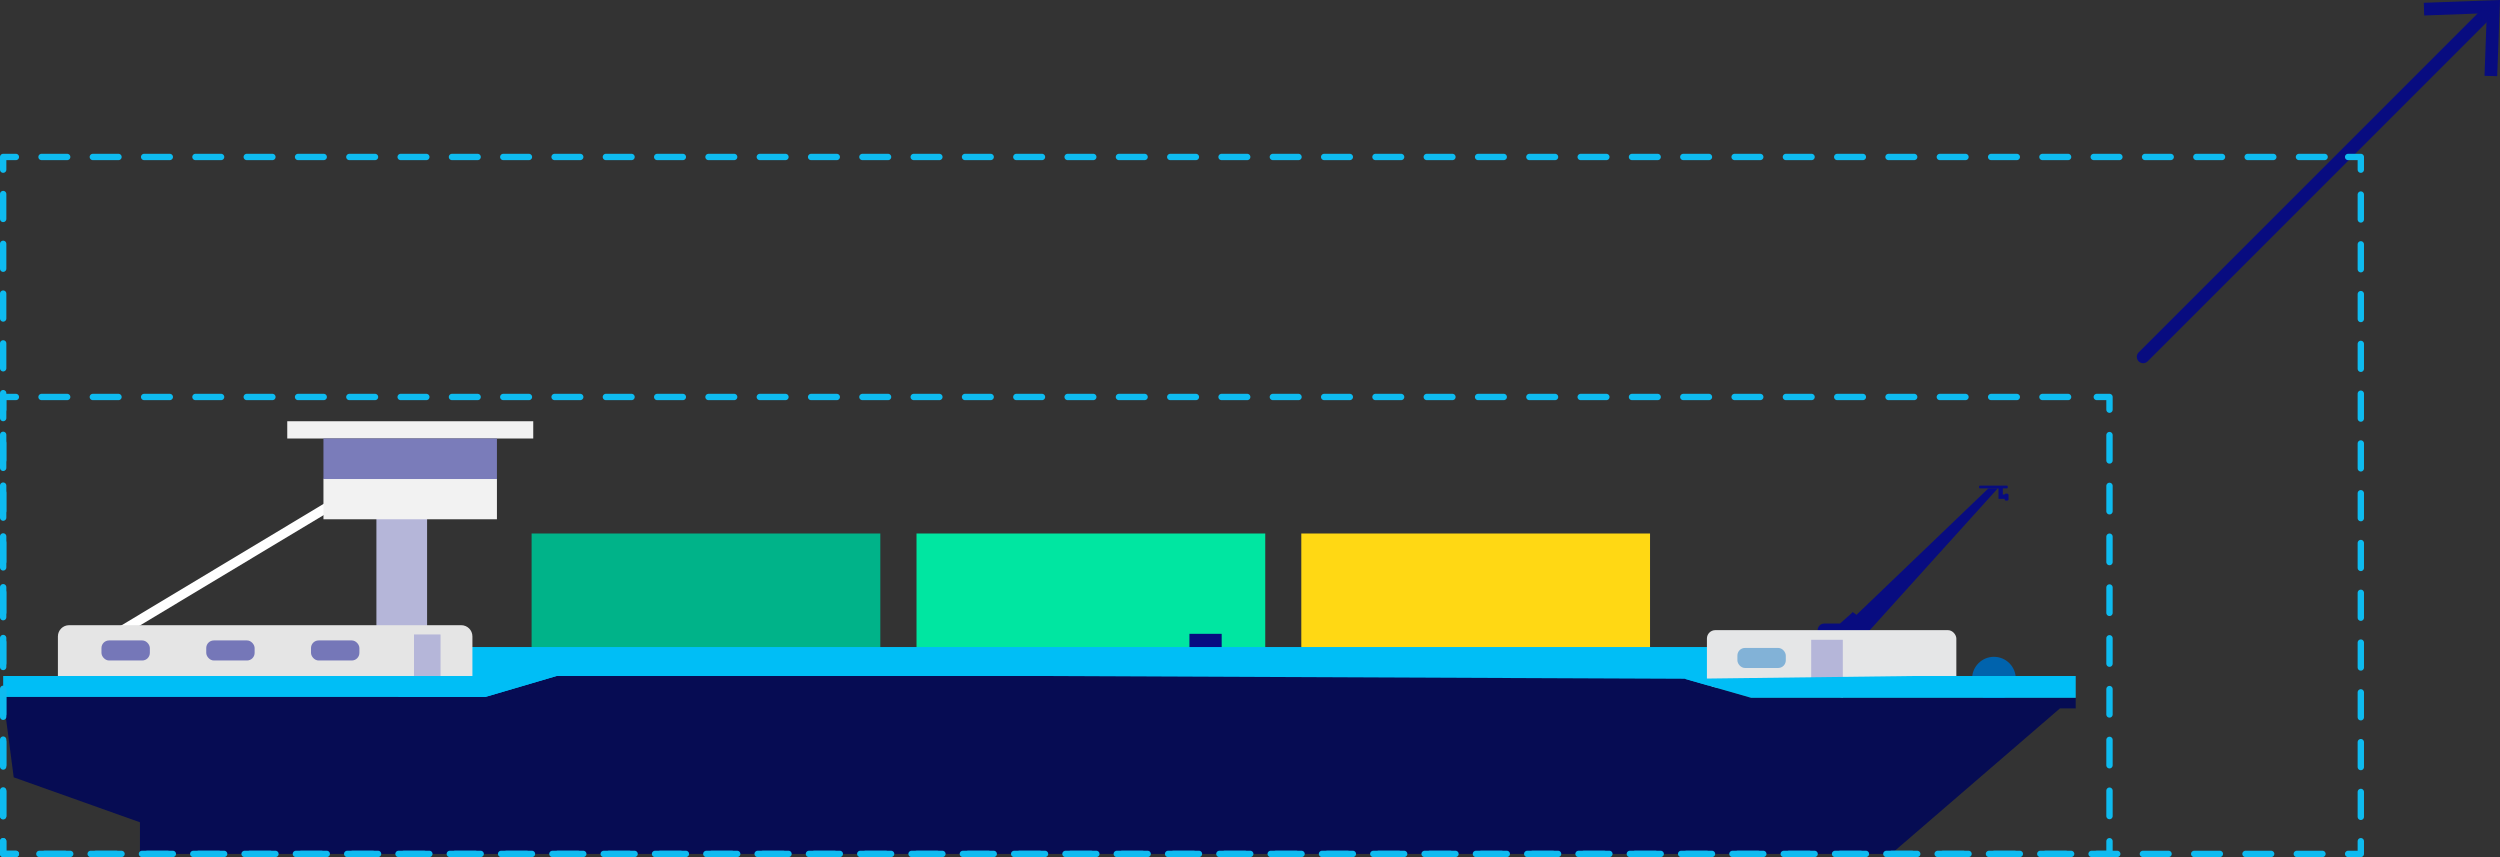 <?xml version="1.0" encoding="UTF-8"?>
<svg xmlns="http://www.w3.org/2000/svg" id="Layer_2" viewBox="0 0 196.86 67.49" width="196.86" height="67.49" x="0" y="0"><rect x="0" y="0" width="196.86" height="67.49" fill="#333333" stroke="none"/><defs><style>.cls-1{stroke:#080c80;}.cls-1,.cls-2,.cls-3,.cls-4,.cls-5,.cls-6{fill:none;stroke-linecap:round;stroke-linejoin:round;}.cls-2{stroke-dasharray:0 0 2 2;}.cls-2,.cls-3,.cls-4,.cls-5,.cls-6{stroke:#0ebbf0;stroke-width:.5px;}.cls-7{fill:#f2f2f2;}.cls-8{fill:#00e6a1;}.cls-9{fill:#00bef6;}.cls-10{fill:#00b389;}.cls-11{fill:#0063ad;}.cls-12{fill:#060c53;}.cls-13{fill:#fff;}.cls-14{fill:#ffd814;}.cls-15{fill:#e5e6e7;}.cls-16{fill:#e5e5e5;}.cls-17{fill:#b5b6d9;}.cls-18{fill:#080c80;}.cls-19{fill:#7577b8;}.cls-20{fill:#82b2d7;}.cls-21{fill:#7a7cba;}.cls-3{stroke-dasharray:0 0 1.96 1.96;}.cls-5{stroke-dasharray:0 0 2.02 2.02;}.cls-6{stroke-dasharray:0 0 2.02 2.02;}</style></defs><g id="PPT"><path class="cls-13" d="m8.37,50.78c.07,0,.13-.02.19-.05l17.79-10.69c.18-.11.24-.34.13-.52-.11-.18-.34-.24-.52-.13l-17.79,10.69c-.18.11-.24.34-.13.52.07.12.2.18.32.18Z"/><rect class="cls-10" x="41.86" y="42.01" width="27.46" height="15.43"/><rect class="cls-8" x="72.17" y="42.01" width="27.46" height="15.43"/><rect class="cls-14" x="102.47" y="42.01" width="27.46" height="15.43"/><rect class="cls-17" x="29.63" y="40.66" width="3.99" height="8.79" transform="translate(63.26 90.11) rotate(-180)"/><rect class="cls-18" x="93.67" y="49.92" width="2.54" height="6.35" transform="translate(189.87 106.18) rotate(-180)"/><rect class="cls-9" x="31.37" y="50.95" width="103.18" height="8.9"/><path class="cls-16" d="m4.56,49.23h32.64v3.59c0,.48-.39.88-.88.88H5.44c-.48,0-.88-.39-.88-.88v-3.59h0Z" transform="translate(41.76 102.93) rotate(-180)"/><circle class="cls-11" cx="157.01" cy="53.44" r="1.72"/><polygon class="cls-18" points="156.57 38.46 144.97 49.58 146.18 50.79 157.31 38.46 156.57 38.46"/><path class="cls-18" d="m145.9,48.21s1.23.62,1.33,2.78l-2.6-.56,1.26-2.23Z"/><polygon class="cls-18" points="146.21 50.59 144.89 49.1 145.89 48.21 146.68 49.8 146.21 50.59"/><path class="cls-18" d="m143.66,49.1h2.43c.29,0,.52.23.52.52v.25h-3.48v-.25c0-.29.23-.52.52-.52Z"/><polygon class="cls-18" points="157.37 39.28 158.02 39.28 158.02 38.94 157.71 38.94 157.71 38.35 157.37 38.35 157.37 39.28"/><rect class="cls-18" x="157.85" y="38.87" width=".31" height=".55" rx=".1" ry=".1"/><rect class="cls-18" x="155.84" y="38.24" width="2.26" height=".22" rx=".07" ry=".07"/><circle class="cls-18" cx="147.74" cy="47.87" r=".12"/><rect class="cls-15" x="134.41" y="49.62" width="19.64" height="4.52" rx=".66" ry=".66"/><polygon class="cls-17" points="143.98 54.64 142.62 54.64 142.62 50.38 145.11 50.38 145.11 54.95 143.98 54.64"/><rect class="cls-20" x="136.81" y="51.02" width="3.81" height="1.58" rx=".6" ry=".6"/><polygon class="cls-12" points="38.22 54.88 43.83 53.23 81.5 53.23 132.66 53.45 137.9 54.95 163.45 54.95 163.45 55.78 162.21 55.78 148.92 67.24 11.02 67.24 11.02 64.75 1.08 61.21 .25 54.88 38.22 54.88"/><polygon class="cls-9" points="132.66 53.45 133 53.45 150.66 53.23 163.45 53.23 163.45 54.95 137.9 54.95 132.66 53.45"/><rect class="cls-19" x="7.99" y="50.43" width="3.81" height="1.58" rx=".6" ry=".6"/><rect class="cls-19" x="16.24" y="50.43" width="3.81" height="1.58" rx=".6" ry=".6"/><rect class="cls-19" x="24.49" y="50.43" width="3.81" height="1.58" rx=".6" ry=".6"/><rect class="cls-7" x="25.47" y="37.7" width="13.66" height="3.19" transform="translate(64.6 78.59) rotate(-180)"/><rect class="cls-7" x="22.61" y="33.16" width="19.37" height="1.36" transform="translate(64.6 67.69) rotate(-180)"/><rect class="cls-21" x="25.47" y="34.52" width="13.66" height="3.19" transform="translate(64.6 72.24) rotate(-180)"/><polygon class="cls-9" points=".25 54.88 .25 54.88 .25 53.23 43.83 53.23 38.22 54.88 .25 54.88"/><rect class="cls-17" x="32.6" y="49.96" width="2.09" height="3.27"/><line class="cls-1" x1="168.76" y1="28.1" x2="196.09" y2=".77"/><polygon class="cls-18" points="196.64 6 195.64 5.97 195.82 1.04 190.89 1.22 190.86 .22 196.86 0 196.64 6"/><polyline class="cls-4" points="185.9 66.24 185.9 67.24 184.9 67.24"/><line class="cls-5" x1="182.88" y1="67.24" x2="2.26" y2="67.24"/><polyline class="cls-4" points="1.25 67.24 .25 67.24 .25 66.24"/><line class="cls-3" x1=".25" y1="64.28" x2=".25" y2="14.34"/><polyline class="cls-4" points=".25 13.36 .25 12.36 1.25 12.36"/><line class="cls-5" x1="3.27" y1="12.36" x2="183.89" y2="12.36"/><polyline class="cls-4" points="184.9 12.36 185.9 12.36 185.9 13.36"/><line class="cls-3" x1="185.9" y1="15.32" x2="185.9" y2="65.26"/><polyline class="cls-4" points="166.11 66.24 166.11 67.24 165.11 67.24"/><line class="cls-6" x1="163.09" y1="67.24" x2="2.26" y2="67.24"/><polyline class="cls-4" points="1.25 67.24 .25 67.24 .25 66.24"/><line class="cls-2" x1=".25" y1="64.24" x2=".25" y2="33.26"/><polyline class="cls-4" points=".25 32.26 .25 31.26 1.25 31.26"/><line class="cls-6" x1="3.27" y1="31.26" x2="164.1" y2="31.26"/><polyline class="cls-4" points="165.11 31.26 166.11 31.26 166.11 32.26"/><line class="cls-2" x1="166.11" y1="34.26" x2="166.11" y2="65.24"/></g></svg>
